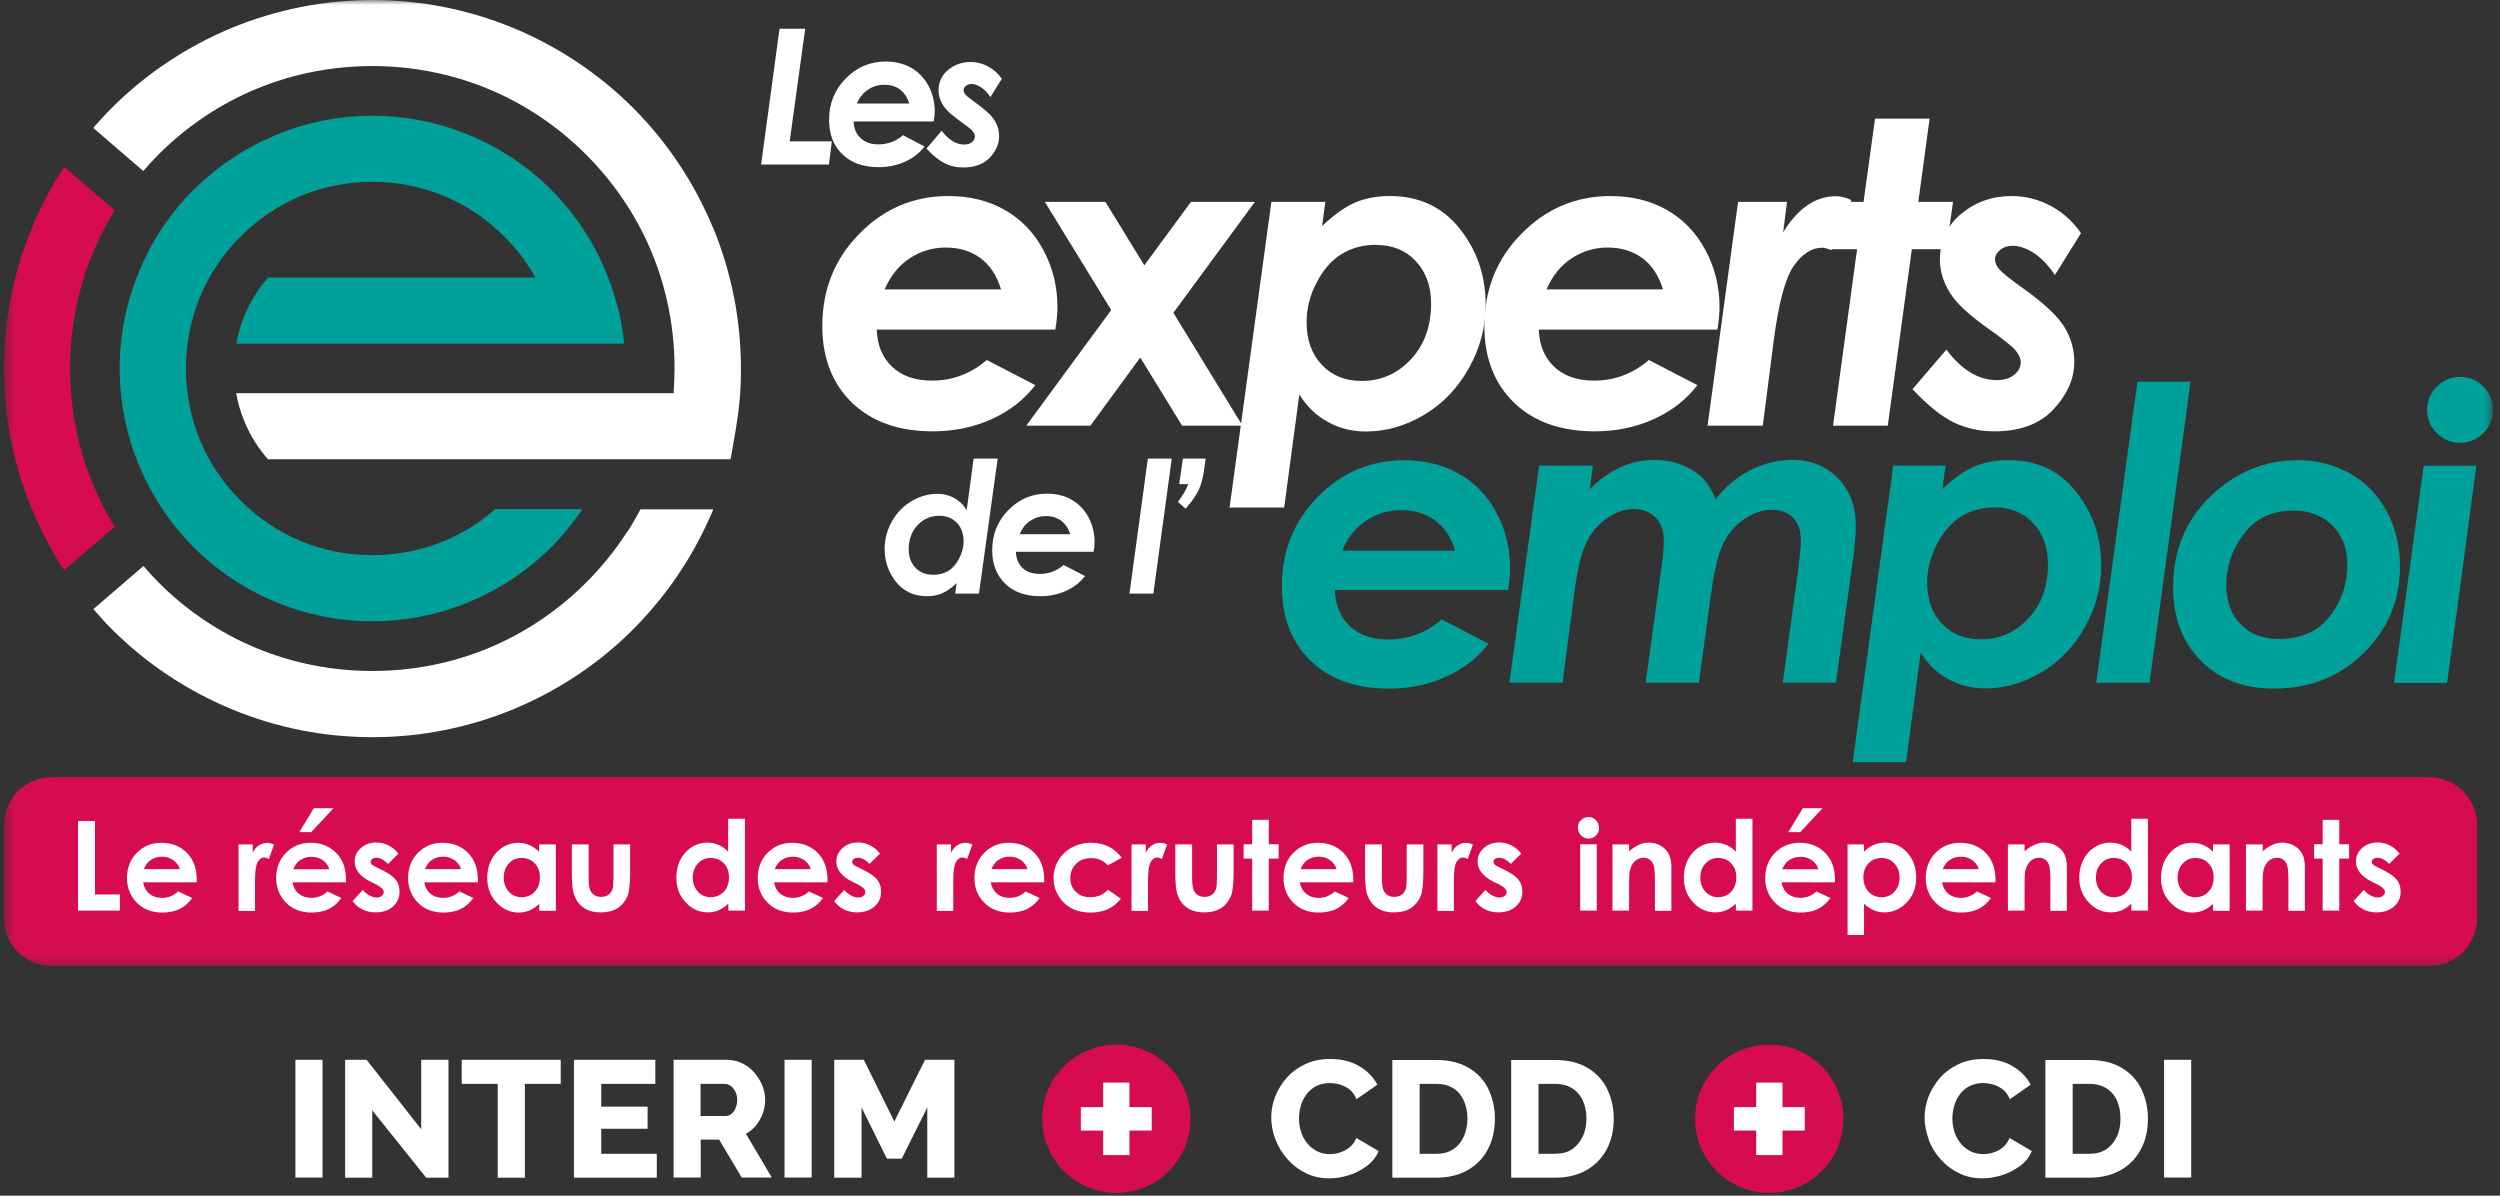 <?xml version="1.0" encoding="UTF-8"?>
<svg xmlns="http://www.w3.org/2000/svg" width="253" height="121" viewBox="0 0 253 121" fill="none">
  <rect x="0" y="0" width="253" height="121" fill="#333333" stroke="none"/>
  <g clip-path="url(#clip0_355_111)">
    <path d="M221.75 107.253H219.004V119.167H221.75V107.253Z" fill="white"></path>
    <path d="M214.216 115.031C213.971 115.57 213.611 115.995 213.154 116.306C212.68 116.616 212.124 116.763 211.454 116.763H209.754V109.687H211.454C212.108 109.687 212.68 109.834 213.154 110.128C213.628 110.423 213.987 110.831 214.232 111.37C214.477 111.893 214.592 112.514 214.592 113.201C214.592 113.887 214.477 114.475 214.232 115.031M216.716 110.21C216.259 109.311 215.605 108.592 214.722 108.069C213.84 107.546 212.745 107.269 211.438 107.269H206.993V119.182H211.438C212.631 119.182 213.677 118.937 214.559 118.447C215.442 117.956 216.144 117.254 216.634 116.355C217.125 115.456 217.37 114.41 217.37 113.201C217.37 112.106 217.141 111.109 216.7 110.21" fill="white"></path>
    <path d="M195.177 115.342C195.455 116.078 195.864 116.731 196.387 117.32C196.91 117.908 197.531 118.382 198.25 118.725C198.969 119.085 199.77 119.248 200.619 119.248C201.273 119.248 201.943 119.134 202.629 118.921C203.299 118.709 203.904 118.382 204.46 117.973C204.999 117.565 205.391 117.058 205.62 116.486L203.365 115.163C203.201 115.555 202.989 115.865 202.695 116.11C202.401 116.356 202.074 116.519 201.731 116.633C201.387 116.748 201.044 116.797 200.701 116.797C200.227 116.797 199.802 116.699 199.41 116.503C199.018 116.307 198.691 116.045 198.413 115.702C198.135 115.359 197.923 114.983 197.792 114.542C197.645 114.117 197.58 113.659 197.58 113.185C197.58 112.76 197.645 112.335 197.759 111.911C197.89 111.486 198.07 111.11 198.331 110.75C198.593 110.407 198.903 110.129 199.312 109.917C199.704 109.721 200.162 109.606 200.685 109.606C201.012 109.606 201.338 109.655 201.698 109.753C202.057 109.851 202.368 110.015 202.678 110.244C202.973 110.472 203.218 110.816 203.397 111.241L205.506 109.77C205.097 109.002 204.492 108.364 203.659 107.89C202.842 107.4 201.861 107.171 200.75 107.171C199.819 107.171 198.969 107.335 198.233 107.678C197.498 108.021 196.861 108.479 196.354 109.051C195.847 109.623 195.455 110.26 195.177 110.946C194.916 111.649 194.769 112.352 194.769 113.087C194.769 113.823 194.916 114.591 195.194 115.326L195.177 115.342Z" fill="white"></path>
    <path d="M160.157 115.031C159.912 115.57 159.552 115.995 159.094 116.306C158.621 116.616 158.065 116.763 157.395 116.763H155.695V109.687H157.395C158.049 109.687 158.621 109.834 159.094 110.128C159.568 110.423 159.928 110.831 160.173 111.37C160.418 111.893 160.549 112.514 160.549 113.201C160.549 113.887 160.418 114.475 160.173 115.031M162.657 110.21C162.199 109.311 161.546 108.592 160.663 108.069C159.781 107.546 158.686 107.269 157.379 107.269H152.933V119.182H157.379C158.571 119.182 159.617 118.937 160.5 118.447C161.382 117.956 162.085 117.254 162.575 116.355C163.066 115.456 163.311 114.41 163.311 113.201C163.311 112.106 163.082 111.109 162.641 110.21" fill="white"></path>
    <path d="M148.129 115.031C147.884 115.57 147.524 115.995 147.066 116.306C146.609 116.616 146.037 116.763 145.367 116.763H143.667V109.687H145.367C146.021 109.687 146.593 109.834 147.066 110.128C147.54 110.423 147.884 110.831 148.129 111.37C148.374 111.893 148.505 112.514 148.505 113.201C148.505 113.887 148.374 114.475 148.129 115.031ZM150.629 110.21C150.188 109.311 149.518 108.592 148.635 108.069C147.753 107.546 146.658 107.269 145.351 107.269H140.906V119.182H145.351C146.544 119.182 147.589 118.937 148.472 118.447C149.371 117.956 150.057 117.254 150.547 116.355C151.038 115.456 151.283 114.41 151.283 113.201C151.283 112.106 151.054 111.109 150.613 110.21" fill="white"></path>
    <path d="M129.09 115.342C129.368 116.078 129.777 116.731 130.299 117.32C130.822 117.908 131.443 118.382 132.162 118.725C132.882 119.085 133.682 119.248 134.532 119.248C135.202 119.248 135.856 119.134 136.542 118.921C137.212 118.709 137.817 118.382 138.356 117.973C138.895 117.565 139.288 117.058 139.516 116.486L137.261 115.163C137.098 115.555 136.885 115.865 136.575 116.11C136.281 116.356 135.954 116.519 135.611 116.633C135.267 116.748 134.924 116.797 134.581 116.797C134.107 116.797 133.682 116.699 133.29 116.503C132.898 116.307 132.571 116.045 132.293 115.702C132.015 115.359 131.803 114.983 131.672 114.542C131.525 114.117 131.46 113.659 131.46 113.185C131.46 112.76 131.525 112.335 131.64 111.911C131.754 111.486 131.95 111.11 132.211 110.75C132.473 110.407 132.783 110.129 133.192 109.917C133.584 109.721 134.042 109.606 134.565 109.606C134.892 109.606 135.218 109.655 135.578 109.753C135.937 109.851 136.264 110.015 136.558 110.244C136.853 110.472 137.098 110.816 137.278 111.241L139.386 109.77C138.977 109.002 138.372 108.364 137.539 107.89C136.722 107.4 135.741 107.171 134.63 107.171C133.699 107.171 132.849 107.335 132.113 107.678C131.378 108.021 130.741 108.479 130.234 109.051C129.727 109.623 129.335 110.26 129.057 110.946C128.796 111.649 128.649 112.352 128.649 113.087C128.649 113.823 128.796 114.591 129.074 115.326L129.09 115.342Z" fill="white"></path>
    <path d="M96.585 119.183V107.253H93.611L90.506 113.496L87.418 107.253H84.427V119.183H87.189V112.074L89.754 117.255H91.258L93.84 112.074V119.183H96.585Z" fill="white"></path>
    <path d="M82.139 107.253H79.394V119.167H82.139V107.253Z" fill="white"></path>
    <path d="M74.442 112.156C74.328 112.401 74.181 112.597 74.017 112.728C73.854 112.875 73.641 112.94 73.413 112.94H70.896V109.688H73.331C73.543 109.688 73.739 109.754 73.936 109.884C74.132 110.015 74.279 110.211 74.409 110.456C74.54 110.702 74.606 110.979 74.606 111.306C74.606 111.633 74.54 111.911 74.426 112.156M75.472 114.754C75.864 114.526 76.223 114.248 76.518 113.888C76.795 113.529 77.024 113.137 77.188 112.695C77.351 112.254 77.433 111.797 77.433 111.306C77.433 110.816 77.335 110.326 77.139 109.835C76.942 109.362 76.665 108.92 76.322 108.528C75.978 108.136 75.57 107.842 75.096 107.597C74.622 107.368 74.099 107.253 73.543 107.253H68.167V119.167H70.912V115.326H72.775L75.063 119.167H78.103L75.488 114.738L75.472 114.754Z" fill="white"></path>
    <path d="M60.846 116.764V114.231H65.536V111.993H60.846V109.688H66.32V107.253H58.084V119.183H66.467V116.764H60.846Z" fill="white"></path>
    <path d="M56.744 107.253H46.726V109.688H50.37V119.183H53.116V109.688H56.744V107.253Z" fill="white"></path>
    <path d="M43.131 119.183H45.386V107.253H42.624V114.281L37.1 107.253H34.927V119.183H37.672V112.368L43.131 119.183Z" fill="white"></path>
    <path d="M32.639 107.253H29.894V119.167H32.639V107.253Z" fill="white"></path>
    <path d="M112.977 120.72C117.111 120.72 120.478 117.37 120.478 113.219C120.478 109.068 117.128 105.718 112.977 105.718C108.826 105.718 105.476 109.068 105.476 113.219C105.476 117.37 108.826 120.72 112.977 120.72Z" fill="#D60B52"></path>
    <path d="M114.3 112.042V109.558H111.637V112.042H109.382V114.412H111.637V116.896H114.3V114.412H116.556V112.042H114.3Z" fill="white"></path>
    <path d="M179.048 120.72C183.182 120.72 186.549 117.37 186.549 113.219C186.549 109.068 183.199 105.718 179.048 105.718C174.897 105.718 171.547 109.068 171.547 113.219C171.547 117.37 174.897 120.72 179.048 120.72Z" fill="#D60B52"></path>
    <path d="M180.388 112.042V109.558H177.724V112.042H175.469V114.412H177.724V116.896H180.388V114.412H182.643V112.042H180.388Z" fill="white"></path>
    <mask id="mask0_355_111" style="mask-type:luminance" maskUnits="userSpaceOnUse" x="0" y="0" width="253" height="98">
      <path d="M252.293 0.001H0.396V97.759H252.293V0.001Z" fill="white"></path>
    </mask>
    <g mask="url(#mask0_355_111)">
      <path fill-rule="evenodd" clip-rule="evenodd" d="M63.493 53.783C62.3 55.646 60.895 57.378 59.326 58.947C56.482 61.79 53.116 64.062 49.406 65.598C45.697 67.134 41.709 67.902 37.689 67.902C33.669 67.902 29.681 67.134 25.972 65.598C22.262 64.062 18.879 61.79 16.052 58.947C15.513 58.408 15.006 57.852 14.516 57.28L9.45 61.643C10.054 62.346 10.675 63.032 11.329 63.686C14.794 67.151 18.928 69.896 23.455 71.775C27.982 73.655 32.803 74.603 37.705 74.603C42.608 74.603 47.429 73.638 51.956 71.775C56.482 69.896 60.617 67.151 64.081 63.686C65.977 61.774 67.677 59.666 69.131 57.394C70.324 55.531 71.337 53.57 72.187 51.544H64.817C64.408 52.312 63.983 53.064 63.509 53.799" fill="white"></path>
      <path fill-rule="evenodd" clip-rule="evenodd" d="M72.154 23.043C70.275 18.517 67.529 14.382 64.065 10.918C60.6 7.453 56.466 4.707 51.939 2.828C47.429 0.965 42.592 0.001 37.689 0.001C32.786 0.001 27.965 0.965 23.439 2.828C18.912 4.707 14.777 7.453 11.313 10.918C10.659 11.571 10.038 12.258 9.434 12.944L14.499 17.307C14.99 16.735 15.496 16.18 16.036 15.64C18.879 12.797 22.246 10.525 25.955 8.989C29.681 7.453 33.652 6.685 37.673 6.685C41.693 6.685 45.664 7.453 49.39 8.989C53.099 10.525 56.466 12.797 59.309 15.64C62.153 18.484 64.424 21.85 65.961 25.56C67.497 29.286 68.265 33.257 68.265 37.277C68.265 38.013 68.232 38.764 68.183 39.5V39.794H23.896C24.076 40.774 24.354 41.722 24.73 42.637C25.302 44.043 26.119 45.334 27.116 46.478H73.936L74.426 43.683C74.606 42.621 74.753 41.559 74.851 40.48C74.949 39.418 74.981 38.339 74.981 37.261C74.981 32.358 74.017 27.537 72.154 23.011" fill="white"></path>
      <path fill-rule="evenodd" clip-rule="evenodd" d="M27.132 28.093C26.135 29.236 25.318 30.527 24.746 31.933C24.37 32.848 24.092 33.812 23.912 34.776H63.166C63.052 33.633 62.872 32.489 62.594 31.377L62.365 30.56C61.777 28.436 60.927 26.377 59.816 24.465C58.705 22.553 57.348 20.771 55.779 19.202C53.393 16.833 50.566 14.937 47.461 13.662C44.356 12.371 41.055 11.718 37.689 11.718C34.322 11.718 31.021 12.371 27.916 13.662C24.811 14.954 21.984 16.833 19.598 19.202C17.212 21.572 15.333 24.416 14.058 27.52C12.767 30.625 12.113 33.927 12.113 37.293C12.113 40.66 12.767 43.961 14.058 47.066C15.349 50.171 17.229 53.014 19.598 55.384C21.984 57.753 24.811 59.649 27.916 60.924C31.021 62.215 34.322 62.868 37.689 62.868C41.055 62.868 44.356 62.215 47.461 60.924C50.566 59.633 53.393 57.753 55.779 55.384C56.466 54.697 57.119 53.946 57.724 53.178C58.149 52.638 58.557 52.083 58.933 51.527H50.109C48.572 52.883 46.824 53.978 44.928 54.763C42.624 55.711 40.173 56.184 37.689 56.184C35.205 56.184 32.753 55.711 30.449 54.763C28.161 53.815 26.086 52.41 24.337 50.645C22.589 48.896 21.167 46.821 20.235 44.533C19.288 42.228 18.814 39.777 18.814 37.293C18.814 34.809 19.288 32.358 20.235 30.054C21.183 27.766 22.589 25.69 24.337 23.942C26.086 22.193 28.161 20.788 30.449 19.823C32.737 18.876 35.205 18.402 37.689 18.402C40.173 18.402 42.624 18.876 44.928 19.823C47.216 20.771 49.292 22.177 51.04 23.942C52.135 25.037 53.116 26.279 53.916 27.619L54.194 28.093H27.115H27.132Z" fill="#00A19A"></path>
      <path fill-rule="evenodd" clip-rule="evenodd" d="M9.401 49.011C7.865 45.301 7.097 41.314 7.097 37.294C7.097 33.273 7.865 29.302 9.401 25.576C10.022 24.089 10.757 22.651 11.607 21.278L6.492 16.882C5.217 18.827 4.122 20.886 3.24 23.043C1.36 27.57 0.396 32.407 0.396 37.294C0.396 42.18 1.36 47.017 3.24 51.544C4.139 53.701 5.234 55.76 6.492 57.705L11.607 53.309C10.757 51.936 10.022 50.514 9.401 49.011Z" fill="#D60B52"></path>
      <path d="M99.887 36.443L104.773 38.976C103.678 40.414 102.223 41.558 100.41 42.391C98.596 43.225 96.585 43.65 94.379 43.65C90.931 43.65 88.202 42.669 86.208 40.741C84.215 38.796 83.218 36.214 83.218 32.995C83.218 29.318 84.46 26.196 86.96 23.663C89.444 21.114 92.451 19.839 95.981 19.839C98.105 19.839 100.001 20.297 101.652 21.228C103.302 22.16 104.626 23.516 105.574 25.281C106.538 27.062 107.012 28.991 107.012 31.066C107.012 31.72 106.946 32.488 106.799 33.354H88.725C88.774 34.923 89.297 36.181 90.277 37.113C91.258 38.044 92.598 38.518 94.33 38.518C96.406 38.518 98.252 37.816 99.87 36.426M101.308 29.285C100.883 27.896 100.197 26.85 99.233 26.131C98.252 25.412 97.092 25.052 95.719 25.052C94.347 25.052 93.137 25.428 92.026 26.164C90.931 26.899 90.098 27.945 89.526 29.285H101.308Z" fill="white"></path>
      <path d="M105.737 20.428H111.865L115.804 26.851L120.527 20.428H126.998L118.745 31.655L125.74 43.078H119.628L115.395 36.182L110.346 43.078H103.858L112.454 31.377L105.737 20.428Z" fill="white"></path>
      <path d="M129.972 51.363H124.432L128.665 20.428H134.123L133.796 22.879C134.989 21.735 136.117 20.934 137.147 20.493C138.192 20.052 139.353 19.839 140.644 19.839C143.634 19.839 145.988 20.951 147.736 23.157C149.485 25.363 150.351 27.929 150.351 30.838C150.351 33.076 149.795 35.201 148.668 37.227C147.54 39.254 146.037 40.839 144.141 41.967C142.245 43.094 140.284 43.666 138.225 43.666C136.836 43.666 135.561 43.356 134.385 42.702C133.208 42.065 132.244 41.133 131.492 39.924L129.956 51.38L129.972 51.363ZM139.287 24.775C137.947 24.775 136.787 25.085 135.774 25.706C134.761 26.327 133.911 27.291 133.241 28.599C132.554 29.906 132.228 31.246 132.228 32.602C132.228 34.384 132.734 35.822 133.764 36.917C134.793 38.012 136.133 38.551 137.817 38.551C139.761 38.551 141.428 37.816 142.785 36.361C144.141 34.907 144.827 33.027 144.827 30.723C144.827 28.942 144.304 27.52 143.275 26.425C142.245 25.33 140.922 24.791 139.287 24.791" fill="white"></path>
      <path d="M166.889 36.443L171.775 38.976C170.68 40.414 169.226 41.558 167.412 42.391C165.598 43.225 163.588 43.65 161.382 43.65C157.934 43.65 155.205 42.669 153.211 40.741C151.217 38.796 150.22 36.214 150.22 32.995C150.22 29.318 151.462 26.196 153.963 23.663C156.463 21.114 159.47 19.839 162.983 19.839C165.108 19.839 167.003 20.297 168.654 21.228C170.305 22.16 171.628 23.516 172.576 25.281C173.54 27.062 174.014 28.991 174.014 31.066C174.014 31.72 173.949 32.488 173.802 33.354H155.727C155.777 34.923 156.299 36.181 157.28 37.113C158.26 38.044 159.601 38.518 161.333 38.518C163.408 38.518 165.255 37.816 166.873 36.426M168.295 29.285C167.87 27.896 167.183 26.85 166.219 26.131C165.239 25.412 164.078 25.052 162.706 25.052C161.333 25.052 160.123 25.428 159.012 26.164C157.917 26.899 157.084 27.945 156.512 29.285H168.295Z" fill="white"></path>
      <path d="M175.894 20.429H180.845L180.453 23.518C181.94 21.083 183.721 19.857 185.797 19.857C186.303 19.857 186.81 19.988 187.366 20.25L185.339 25.299C184.914 25.152 184.604 25.07 184.408 25.07C183.329 25.07 182.349 25.708 181.499 26.95C180.649 28.208 179.979 30.741 179.489 34.565L178.394 43.08H172.805L175.894 20.429Z" fill="white"></path>
      <path d="M189.752 12.011H195.276L194.132 20.427H197.645L196.975 25.216H193.478L191.043 43.078H185.503L187.938 25.216H185.209L185.862 20.427H188.592L189.752 12.011Z" fill="white"></path>
      <path d="M210.604 23.582L207.957 27.831C207.27 26.817 206.551 26.066 205.8 25.592C205.048 25.118 204.345 24.873 203.691 24.873C203.185 24.873 202.76 25.003 202.417 25.298C202.074 25.575 201.894 25.886 201.894 26.229C201.894 26.572 202.025 26.899 202.302 27.226C202.564 27.553 203.365 28.206 204.705 29.154C206.829 30.674 208.235 31.982 208.905 33.076C209.575 34.171 209.918 35.348 209.918 36.623C209.918 38.306 209.231 39.891 207.842 41.395C206.453 42.898 204.46 43.65 201.828 43.65C200.309 43.65 198.936 43.339 197.694 42.735C196.452 42.13 195.063 41.002 193.543 39.385L196.975 35.381C198.527 37.44 200.227 38.469 202.074 38.469C202.809 38.469 203.397 38.289 203.839 37.93C204.28 37.571 204.492 37.162 204.492 36.672C204.492 36.279 204.329 35.887 203.986 35.479C203.659 35.07 202.744 34.335 201.256 33.289C199.541 32.063 198.348 31.017 197.694 30.151C196.779 28.925 196.321 27.634 196.321 26.278C196.321 24.382 197.04 22.83 198.478 21.637C199.916 20.444 201.616 19.839 203.577 19.839C204.95 19.839 206.257 20.166 207.499 20.82C208.741 21.474 209.754 22.389 210.588 23.582" fill="white"></path>
      <path d="M78.887 2.91H81.486L79.917 14.301H84.182L83.888 16.654H77.024L78.887 2.91Z" fill="white"></path>
      <path d="M91.373 13.679L93.563 14.823C93.072 15.477 92.419 15.983 91.602 16.359C90.784 16.735 89.886 16.915 88.905 16.915C87.353 16.915 86.127 16.474 85.245 15.607C84.346 14.741 83.904 13.581 83.904 12.127C83.904 10.476 84.46 9.087 85.588 7.943C86.699 6.799 88.055 6.227 89.641 6.227C90.588 6.227 91.438 6.439 92.19 6.848C92.942 7.273 93.513 7.878 93.955 8.662C94.38 9.463 94.592 10.329 94.592 11.26C94.592 11.555 94.559 11.898 94.494 12.29H86.388C86.405 12.993 86.65 13.565 87.091 13.973C87.532 14.398 88.137 14.611 88.905 14.611C89.837 14.611 90.67 14.3 91.389 13.679M92.01 10.476C91.83 9.855 91.504 9.381 91.079 9.054C90.637 8.727 90.114 8.58 89.493 8.58C88.872 8.58 88.333 8.744 87.843 9.071C87.353 9.397 86.977 9.871 86.715 10.476H92.01Z" fill="white"></path>
      <path d="M101.423 7.911L100.23 9.823C99.919 9.365 99.609 9.038 99.265 8.826C98.922 8.613 98.612 8.499 98.318 8.499C98.089 8.499 97.909 8.564 97.746 8.695C97.582 8.826 97.517 8.956 97.517 9.12C97.517 9.283 97.582 9.414 97.697 9.561C97.811 9.708 98.171 10.002 98.775 10.427C99.723 11.114 100.36 11.702 100.655 12.192C100.965 12.682 101.112 13.205 101.112 13.794C101.112 14.545 100.802 15.264 100.181 15.934C99.56 16.605 98.661 16.948 97.484 16.948C96.798 16.948 96.193 16.817 95.621 16.539C95.066 16.261 94.445 15.771 93.758 15.036L95.294 13.238C95.997 14.153 96.749 14.627 97.582 14.627C97.909 14.627 98.171 14.545 98.367 14.382C98.563 14.219 98.661 14.039 98.661 13.81C98.661 13.63 98.579 13.45 98.432 13.271C98.285 13.091 97.876 12.764 97.206 12.29C96.438 11.735 95.899 11.277 95.605 10.885C95.196 10.329 94.984 9.757 94.984 9.153C94.984 8.303 95.311 7.6 95.948 7.077C96.585 6.538 97.353 6.276 98.236 6.276C98.857 6.276 99.445 6.423 99.984 6.718C100.54 7.012 100.998 7.42 101.374 7.96" fill="white"></path>
      <path d="M98.547 46.413H100.965L99.07 60.075H96.667L96.814 59.012C96.291 59.503 95.801 59.846 95.344 60.042C94.886 60.238 94.379 60.336 93.808 60.336C92.5 60.336 91.471 59.862 90.686 58.898C89.918 57.934 89.526 56.822 89.526 55.548C89.526 54.567 89.771 53.652 90.261 52.77C90.752 51.887 91.422 51.201 92.255 50.711C93.088 50.22 93.955 49.975 94.87 49.975C95.474 49.975 96.046 50.106 96.553 50.4C97.076 50.678 97.501 51.086 97.828 51.626L98.53 46.429L98.547 46.413ZM94.396 58.179C94.984 58.179 95.507 58.048 95.948 57.787C96.39 57.525 96.766 57.1 97.06 56.528C97.354 55.956 97.517 55.384 97.517 54.796C97.517 54.012 97.288 53.391 96.847 52.917C96.39 52.443 95.801 52.198 95.049 52.198C94.183 52.198 93.464 52.508 92.86 53.145C92.255 53.783 91.961 54.6 91.961 55.597C91.961 56.365 92.19 56.986 92.647 57.46C93.105 57.934 93.693 58.163 94.412 58.163" fill="white"></path>
      <path d="M107.682 57.199L109.806 58.294C109.332 58.915 108.695 59.422 107.911 59.781C107.126 60.141 106.244 60.337 105.279 60.337C103.776 60.337 102.583 59.912 101.717 59.062C100.851 58.212 100.41 57.085 100.41 55.696C100.41 54.094 100.949 52.738 102.044 51.626C103.122 50.515 104.43 49.959 105.966 49.959C106.897 49.959 107.714 50.156 108.433 50.564C109.153 50.973 109.725 51.561 110.149 52.329C110.558 53.097 110.77 53.947 110.77 54.846C110.77 55.124 110.738 55.467 110.672 55.843H102.812C102.828 56.529 103.057 57.068 103.482 57.477C103.907 57.885 104.495 58.081 105.247 58.081C106.162 58.081 106.963 57.771 107.649 57.166M108.303 54.078C108.123 53.473 107.813 53.015 107.404 52.705C106.979 52.394 106.472 52.231 105.868 52.231C105.263 52.231 104.74 52.394 104.266 52.705C103.792 53.015 103.433 53.473 103.188 54.061H108.319L108.303 54.078Z" fill="white"></path>
      <path d="M116.163 46.413H118.582L116.719 60.075H114.3L116.163 46.413Z" fill="white"></path>
      <path d="M119.742 46.411H122.014L121.85 47.539C121.752 48.34 121.572 49.01 121.327 49.549C121.082 50.088 120.641 50.726 119.987 51.477L119.203 50.791C119.709 50.121 120.069 49.533 120.249 48.993H119.334L119.709 46.395L119.742 46.411Z" fill="white"></path>
      <path d="M145.889 62.673L150.629 65.141C149.566 66.546 148.161 67.641 146.396 68.458C144.631 69.275 142.686 69.684 140.545 69.684C137.195 69.684 134.548 68.736 132.62 66.857C130.691 64.977 129.727 62.461 129.727 59.339C129.727 55.777 130.936 52.754 133.355 50.286C135.774 47.818 138.683 46.576 142.114 46.576C144.173 46.576 146.004 47.034 147.622 47.933C149.239 48.831 150.498 50.139 151.429 51.871C152.361 53.587 152.818 55.466 152.818 57.493C152.818 58.13 152.753 58.865 152.622 59.715H135.087C135.136 61.235 135.643 62.461 136.591 63.359C137.539 64.258 138.846 64.716 140.513 64.716C142.539 64.716 144.321 64.046 145.889 62.689M147.262 55.728C146.854 54.388 146.183 53.358 145.236 52.672C144.288 51.985 143.16 51.626 141.82 51.626C140.48 51.626 139.303 51.985 138.241 52.704C137.179 53.423 136.362 54.42 135.823 55.728H147.262Z" fill="#00A19A"></path>
      <path d="M155.809 47.116H161.202L160.875 49.518C162.82 47.541 165.01 46.544 167.428 46.544C168.409 46.544 169.324 46.707 170.19 47.051C171.04 47.394 171.743 47.819 172.266 48.342C172.789 48.864 173.246 49.6 173.622 50.531C174.635 49.224 175.812 48.243 177.168 47.557C178.525 46.887 179.946 46.544 181.417 46.544C183.264 46.544 184.784 47.165 185.993 48.391C187.202 49.633 187.807 51.234 187.807 53.195C187.807 53.931 187.742 54.862 187.611 55.973L185.797 69.08H180.42L181.957 57.787C182.153 56.267 182.251 55.254 182.251 54.764C182.251 53.734 181.989 52.934 181.466 52.394C180.943 51.855 180.208 51.594 179.26 51.594C178.312 51.594 177.413 51.92 176.466 52.574C175.518 53.228 174.815 54.094 174.308 55.189C173.818 56.267 173.393 58.13 173.066 60.778L171.923 69.096H166.546L168.18 57.134C168.311 56.169 168.376 55.336 168.376 54.633C168.376 53.669 168.098 52.917 167.543 52.362C166.987 51.806 166.252 51.512 165.353 51.512C164.454 51.512 163.604 51.806 162.689 52.411C161.774 53.015 161.071 53.833 160.565 54.862C160.058 55.892 159.666 57.477 159.372 59.601L158.13 69.08H152.753L155.76 47.1L155.809 47.116Z" fill="#00A19A"></path>
      <path d="M192.873 77.136H187.496L191.598 47.115H196.893L196.566 49.501C197.727 48.39 198.805 47.622 199.818 47.197C200.832 46.772 201.959 46.56 203.218 46.56C206.11 46.56 208.414 47.622 210.098 49.763C211.797 51.903 212.647 54.387 212.647 57.215C212.647 59.388 212.108 61.447 211.013 63.425C209.918 65.386 208.463 66.922 206.633 68.017C204.803 69.112 202.891 69.667 200.897 69.667C199.557 69.667 198.315 69.357 197.171 68.736C196.027 68.115 195.096 67.216 194.376 66.039L192.889 77.136H192.873ZM201.91 51.348C200.619 51.348 199.475 51.642 198.495 52.247C197.514 52.851 196.697 53.783 196.027 55.041C195.373 56.316 195.03 57.607 195.03 58.931C195.03 60.663 195.52 62.052 196.517 63.114C197.514 64.176 198.822 64.699 200.456 64.699C202.351 64.699 203.953 63.996 205.277 62.575C206.6 61.169 207.254 59.339 207.254 57.1C207.254 55.384 206.747 53.979 205.751 52.933C204.754 51.871 203.463 51.348 201.894 51.348" fill="#00A19A"></path>
      <path d="M216.308 38.633H221.684L217.533 69.095H212.14L216.308 38.633Z" fill="#00A19A"></path>
      <path d="M232.486 46.56C234.447 46.56 236.212 47.017 237.814 47.916C239.415 48.815 240.657 50.09 241.54 51.756C242.422 53.407 242.88 55.27 242.88 57.329C242.88 60.745 241.654 63.67 239.219 66.072C236.784 68.474 233.761 69.684 230.166 69.684C227.044 69.684 224.544 68.736 222.697 66.84C220.834 64.944 219.919 62.477 219.919 59.421C219.919 55.727 221.177 52.672 223.694 50.236C226.211 47.802 229.152 46.576 232.503 46.576M232.127 51.675C229.92 51.675 228.237 52.459 227.061 54.044C225.884 55.629 225.296 57.345 225.296 59.192C225.296 60.843 225.77 62.166 226.734 63.163C227.698 64.16 228.973 64.667 230.574 64.667C232.846 64.667 234.578 63.898 235.771 62.379C236.964 60.859 237.552 59.11 237.552 57.133C237.552 55.515 237.046 54.208 236.049 53.194C235.036 52.181 233.728 51.675 232.143 51.675" fill="#00A19A"></path>
      <path d="M245.266 47.131H250.61L247.652 69.111H242.275L245.282 47.131H245.266ZM248.959 38.143C249.874 38.143 250.659 38.469 251.312 39.123C251.966 39.777 252.293 40.561 252.293 41.476C252.293 42.392 251.966 43.176 251.312 43.83C250.659 44.483 249.874 44.81 248.959 44.81C248.044 44.81 247.26 44.483 246.606 43.83C245.952 43.176 245.625 42.392 245.625 41.476C245.625 40.561 245.952 39.777 246.606 39.123C247.26 38.469 248.044 38.143 248.959 38.143Z" fill="#00A19A"></path>
      <path fill-rule="evenodd" clip-rule="evenodd" d="M245.838 97.759H5.25C2.57 97.759 0.396 95.602 0.396 92.921V83.492C0.396 80.812 2.57 78.655 5.234 78.655H245.838C248.518 78.655 250.675 80.828 250.675 83.492V92.921C250.675 95.602 248.501 97.759 245.838 97.759Z" fill="#D60B52"></path>
      <path d="M7.897 83.084H9.613V90.519H12.13V92.153H7.897V83.084Z" fill="white"></path>
      <path d="M19.892 89.295H14.483C14.565 89.769 14.761 90.145 15.104 90.439C15.447 90.717 15.872 90.864 16.412 90.864C17.033 90.864 17.588 90.635 18.029 90.21L19.451 90.88C19.092 91.387 18.667 91.746 18.177 91.991C17.686 92.236 17.098 92.351 16.412 92.351C15.366 92.351 14.499 92.024 13.846 91.354C13.192 90.684 12.849 89.85 12.849 88.854C12.849 87.857 13.176 86.974 13.846 86.304C14.516 85.634 15.333 85.291 16.33 85.291C17.392 85.291 18.242 85.634 18.912 86.304C19.566 86.974 19.909 87.873 19.909 88.984V89.311L19.892 89.295ZM18.209 87.971C18.095 87.595 17.882 87.301 17.555 87.056C17.229 86.827 16.853 86.696 16.412 86.696C15.938 86.696 15.529 86.827 15.17 87.089C14.941 87.252 14.745 87.546 14.549 87.955H18.209V87.971Z" fill="white"></path>
      <path d="M24.141 85.454H25.579V86.304C25.727 85.977 25.939 85.716 26.201 85.552C26.462 85.389 26.74 85.291 27.05 85.291C27.263 85.291 27.491 85.356 27.737 85.471L27.214 86.925C27.018 86.827 26.854 86.778 26.723 86.778C26.462 86.778 26.25 86.942 26.07 87.252C25.89 87.579 25.808 88.2 25.808 89.148V89.475V92.187H24.141V85.471V85.454Z" fill="white"></path>
      <path d="M35.009 89.293H29.6C29.681 89.767 29.877 90.143 30.221 90.437C30.564 90.715 30.989 90.862 31.512 90.862C32.149 90.862 32.688 90.65 33.13 90.209L34.551 90.879C34.192 91.385 33.767 91.745 33.277 91.99C32.786 92.235 32.198 92.349 31.512 92.349C30.466 92.349 29.6 92.023 28.946 91.353C28.292 90.683 27.949 89.849 27.949 88.852C27.949 87.855 28.276 86.973 28.946 86.303C29.6 85.633 30.433 85.29 31.43 85.29C32.492 85.29 33.342 85.633 34.012 86.303C34.682 86.973 35.009 87.872 35.009 88.983V89.31V89.293ZM33.326 87.97C33.211 87.594 32.999 87.283 32.672 87.055C32.345 86.826 31.969 86.711 31.528 86.711C31.054 86.711 30.645 86.842 30.286 87.104C30.057 87.267 29.861 87.561 29.665 87.97H33.326ZM31.757 81.793H33.751L31.495 84.211H30.286L31.757 81.793Z" fill="white"></path>
      <path d="M40.32 86.384L39.274 87.43C38.849 87.005 38.457 86.809 38.114 86.809C37.918 86.809 37.771 86.842 37.673 86.924C37.558 87.005 37.509 87.103 37.509 87.218C37.509 87.316 37.542 87.398 37.607 87.463C37.673 87.545 37.836 87.643 38.114 87.773L38.735 88.084C39.389 88.411 39.83 88.738 40.075 89.064C40.32 89.391 40.434 89.784 40.434 90.241C40.434 90.829 40.222 91.336 39.781 91.728C39.34 92.121 38.751 92.333 38.016 92.333C37.035 92.333 36.251 91.957 35.679 91.189L36.709 90.061C36.905 90.29 37.133 90.486 37.395 90.617C37.656 90.764 37.901 90.829 38.097 90.829C38.326 90.829 38.506 90.781 38.637 90.666C38.768 90.552 38.833 90.437 38.833 90.29C38.833 90.029 38.588 89.784 38.097 89.522L37.526 89.244C36.447 88.705 35.891 88.019 35.891 87.185C35.891 86.662 36.087 86.205 36.512 85.829C36.921 85.453 37.444 85.257 38.081 85.257C38.522 85.257 38.931 85.355 39.307 85.551C39.699 85.747 40.026 86.009 40.287 86.368" fill="white"></path>
      <path d="M48.344 89.295H42.935C43.016 89.769 43.212 90.145 43.556 90.439C43.899 90.717 44.324 90.864 44.863 90.864C45.484 90.864 46.04 90.635 46.481 90.21L47.903 90.88C47.543 91.387 47.118 91.746 46.628 91.991C46.138 92.236 45.549 92.351 44.863 92.351C43.817 92.351 42.951 92.024 42.297 91.354C41.644 90.684 41.3 89.85 41.3 88.854C41.3 87.857 41.627 86.974 42.297 86.304C42.967 85.634 43.784 85.291 44.781 85.291C45.843 85.291 46.693 85.634 47.363 86.304C48.017 86.974 48.36 87.873 48.36 88.984V89.311L48.344 89.295ZM46.661 87.971C46.546 87.595 46.334 87.301 46.007 87.056C45.68 86.827 45.304 86.696 44.863 86.696C44.389 86.696 43.98 86.827 43.621 87.089C43.392 87.252 43.196 87.546 43 87.955H46.661V87.971Z" fill="white"></path>
      <path d="M54.57 85.454H56.253V92.171H54.57V91.468C54.243 91.779 53.916 92.008 53.59 92.138C53.263 92.269 52.903 92.351 52.511 92.351C51.645 92.351 50.893 92.024 50.256 91.338C49.618 90.668 49.308 89.834 49.308 88.837C49.308 87.84 49.618 86.958 50.223 86.288C50.844 85.634 51.58 85.291 52.446 85.291C52.854 85.291 53.23 85.373 53.573 85.52C53.933 85.667 54.26 85.896 54.554 86.206V85.471L54.57 85.454ZM52.789 86.827C52.266 86.827 51.841 87.007 51.498 87.383C51.155 87.759 50.975 88.216 50.975 88.805C50.975 89.393 51.155 89.867 51.498 90.243C51.841 90.618 52.282 90.798 52.789 90.798C53.295 90.798 53.753 90.618 54.113 90.243C54.456 89.883 54.636 89.393 54.636 88.788C54.636 88.184 54.456 87.726 54.113 87.367C53.769 87.007 53.328 86.827 52.789 86.827Z" fill="white"></path>
      <path d="M57.871 85.454H59.571V88.689C59.571 89.31 59.62 89.752 59.702 89.997C59.783 90.242 59.93 90.438 60.126 90.569C60.322 90.699 60.551 90.765 60.829 90.765C61.107 90.765 61.352 90.699 61.548 90.569C61.744 90.438 61.891 90.242 61.989 89.98C62.055 89.784 62.087 89.376 62.087 88.738V85.454H63.771V88.297C63.771 89.474 63.673 90.275 63.493 90.699C63.264 91.222 62.937 91.631 62.496 91.909C62.055 92.186 61.499 92.334 60.813 92.334C60.077 92.334 59.473 92.17 59.032 91.843C58.574 91.516 58.263 91.059 58.067 90.471C57.937 90.062 57.871 89.327 57.871 88.248V85.454Z" fill="white"></path>
      <path d="M73.707 82.855H75.39V92.154H73.707V91.451C73.38 91.761 73.053 91.99 72.726 92.121C72.399 92.252 72.04 92.333 71.647 92.333C70.781 92.333 70.03 92.007 69.392 91.32C68.755 90.65 68.445 89.817 68.445 88.82C68.445 87.823 68.755 86.941 69.36 86.27C69.964 85.617 70.716 85.274 71.582 85.274C71.991 85.274 72.367 85.355 72.71 85.502C73.069 85.65 73.396 85.878 73.69 86.189V82.855H73.707ZM71.925 86.826C71.402 86.826 70.978 87.006 70.634 87.382C70.291 87.758 70.111 88.215 70.111 88.803C70.111 89.392 70.291 89.866 70.634 90.242C70.978 90.618 71.419 90.797 71.925 90.797C72.432 90.797 72.889 90.618 73.249 90.242C73.592 89.882 73.772 89.392 73.772 88.787C73.772 88.183 73.592 87.725 73.249 87.365C72.906 87.006 72.465 86.826 71.925 86.826Z" fill="white"></path>
      <path d="M83.741 89.295H78.332C78.413 89.769 78.626 90.145 78.953 90.439C79.296 90.717 79.721 90.864 80.244 90.864C80.881 90.864 81.42 90.635 81.861 90.21L83.283 90.88C82.924 91.387 82.499 91.746 82.008 91.991C81.518 92.236 80.93 92.351 80.244 92.351C79.198 92.351 78.332 92.024 77.678 91.354C77.008 90.684 76.681 89.85 76.681 88.854C76.681 87.857 77.008 86.974 77.678 86.304C78.348 85.634 79.165 85.291 80.162 85.291C81.224 85.291 82.074 85.634 82.744 86.304C83.398 86.974 83.741 87.873 83.741 88.984V89.311V89.295ZM82.058 87.971C81.943 87.595 81.731 87.301 81.404 87.056C81.077 86.827 80.701 86.696 80.26 86.696C79.786 86.696 79.377 86.827 79.018 87.089C78.789 87.252 78.593 87.546 78.397 87.955H82.058V87.971Z" fill="white"></path>
      <path d="M89.052 86.384L88.006 87.43C87.581 87.005 87.205 86.809 86.846 86.809C86.65 86.809 86.502 86.842 86.404 86.924C86.29 87.005 86.241 87.103 86.241 87.218C86.241 87.316 86.274 87.398 86.339 87.463C86.404 87.545 86.568 87.643 86.846 87.773L87.467 88.084C88.12 88.411 88.561 88.738 88.807 89.064C89.052 89.391 89.166 89.784 89.166 90.241C89.166 90.829 88.954 91.336 88.513 91.728C88.071 92.121 87.483 92.333 86.748 92.333C85.767 92.333 84.983 91.957 84.411 91.189L85.44 90.061C85.636 90.29 85.865 90.486 86.126 90.617C86.388 90.764 86.633 90.829 86.829 90.829C87.058 90.829 87.238 90.781 87.368 90.666C87.499 90.552 87.581 90.437 87.581 90.29C87.581 90.029 87.336 89.784 86.846 89.522L86.274 89.244C85.195 88.705 84.639 88.019 84.639 87.185C84.639 86.662 84.835 86.205 85.26 85.829C85.669 85.453 86.192 85.257 86.829 85.257C87.27 85.257 87.679 85.355 88.055 85.551C88.447 85.747 88.758 86.009 89.035 86.368" fill="white"></path>
      <path d="M94.804 85.454H96.242V86.304C96.406 85.977 96.602 85.716 96.863 85.552C97.125 85.373 97.403 85.291 97.713 85.291C97.926 85.291 98.154 85.356 98.4 85.471L97.877 86.925C97.68 86.827 97.517 86.778 97.386 86.778C97.125 86.778 96.912 86.942 96.733 87.252C96.553 87.579 96.471 88.2 96.471 89.148V89.475V92.187H94.804V85.471V85.454Z" fill="white"></path>
      <path d="M105.672 89.295H100.263C100.345 89.769 100.557 90.145 100.884 90.439C101.227 90.717 101.652 90.864 102.175 90.864C102.812 90.864 103.351 90.635 103.793 90.21L105.214 90.88C104.855 91.387 104.43 91.746 103.94 91.991C103.45 92.236 102.861 92.351 102.175 92.351C101.129 92.351 100.263 92.024 99.609 91.354C98.939 90.684 98.612 89.85 98.612 88.854C98.612 87.857 98.939 86.974 99.609 86.304C100.279 85.634 101.096 85.291 102.093 85.291C103.155 85.291 104.005 85.634 104.675 86.304C105.329 86.974 105.672 87.873 105.672 88.984V89.311V89.295ZM103.989 87.971C103.874 87.595 103.662 87.301 103.335 87.056C103.008 86.827 102.632 86.696 102.191 86.696C101.717 86.696 101.309 86.827 100.949 87.089C100.72 87.252 100.524 87.546 100.328 87.955H103.989V87.971Z" fill="white"></path>
      <path d="M113.516 86.811L112.111 87.579C111.849 87.301 111.588 87.105 111.326 87.007C111.065 86.892 110.771 86.844 110.427 86.844C109.79 86.844 109.283 87.023 108.908 87.415C108.515 87.791 108.319 88.265 108.319 88.854C108.319 89.442 108.499 89.883 108.875 90.259C109.251 90.618 109.741 90.798 110.346 90.798C111.097 90.798 111.686 90.537 112.111 90.03L113.434 90.945C112.715 91.877 111.702 92.351 110.395 92.351C109.218 92.351 108.287 92.008 107.616 91.305C106.946 90.602 106.62 89.785 106.62 88.854C106.62 88.2 106.783 87.612 107.11 87.056C107.437 86.517 107.894 86.075 108.466 85.765C109.055 85.454 109.692 85.291 110.411 85.291C111.081 85.291 111.669 85.422 112.209 85.683C112.732 85.945 113.173 86.321 113.516 86.811Z" fill="white"></path>
      <path d="M114.513 85.454H115.951V86.304C116.115 85.977 116.311 85.716 116.572 85.552C116.834 85.373 117.111 85.291 117.422 85.291C117.634 85.291 117.863 85.356 118.108 85.471L117.585 86.925C117.389 86.827 117.226 86.778 117.095 86.778C116.834 86.778 116.621 86.942 116.441 87.252C116.262 87.579 116.18 88.2 116.18 89.148V89.475V92.187H114.513V85.471V85.454Z" fill="white"></path>
      <path d="M118.942 85.454H120.641V88.689C120.641 89.31 120.69 89.752 120.772 89.997C120.854 90.242 121.001 90.438 121.197 90.569C121.393 90.699 121.622 90.765 121.9 90.765C122.177 90.765 122.422 90.699 122.619 90.569C122.815 90.438 122.962 90.242 123.06 89.98C123.125 89.784 123.158 89.376 123.158 88.738V85.454H124.841V88.297C124.841 89.474 124.743 90.275 124.563 90.699C124.334 91.222 124.008 91.631 123.566 91.909C123.125 92.186 122.57 92.334 121.883 92.334C121.148 92.334 120.543 92.17 120.102 91.843C119.644 91.516 119.334 91.059 119.138 90.471C119.007 90.062 118.942 89.327 118.942 88.248V85.454Z" fill="white"></path>
      <path d="M126.72 82.969H128.404V85.436H129.4V86.891H128.404V92.153H126.72V86.891H125.854V85.436H126.72V82.969Z" fill="white"></path>
      <path d="M136.95 89.295H131.541C131.623 89.769 131.835 90.145 132.162 90.439C132.505 90.717 132.93 90.864 133.453 90.864C134.091 90.864 134.63 90.635 135.071 90.21L136.493 90.88C136.133 91.387 135.708 91.746 135.218 91.991C134.728 92.236 134.14 92.351 133.453 92.351C132.407 92.351 131.541 92.024 130.887 91.354C130.217 90.684 129.891 89.85 129.891 88.854C129.891 87.857 130.217 86.974 130.887 86.304C131.557 85.634 132.375 85.291 133.371 85.291C134.434 85.291 135.283 85.634 135.953 86.304C136.607 86.974 136.95 87.873 136.95 88.984V89.311V89.295ZM135.267 87.971C135.153 87.595 134.94 87.301 134.613 87.056C134.287 86.827 133.911 86.696 133.47 86.696C132.996 86.696 132.587 86.827 132.228 87.089C131.999 87.252 131.803 87.546 131.607 87.955H135.267V87.971Z" fill="white"></path>
      <path d="M138.144 85.454H139.843V88.689C139.843 89.31 139.892 89.752 139.974 89.997C140.056 90.242 140.203 90.438 140.399 90.569C140.595 90.699 140.824 90.765 141.102 90.765C141.379 90.765 141.625 90.699 141.821 90.569C142.017 90.438 142.164 90.242 142.262 89.98C142.327 89.784 142.36 89.376 142.36 88.738V85.454H144.043V88.297C144.043 89.474 143.945 90.275 143.765 90.699C143.537 91.222 143.21 91.631 142.768 91.909C142.327 92.186 141.772 92.334 141.085 92.334C140.35 92.334 139.745 92.17 139.304 91.843C138.846 91.516 138.536 91.059 138.34 90.471C138.209 90.062 138.144 89.327 138.144 88.248V85.454Z" fill="white"></path>
      <path d="M145.465 85.454H146.903V86.304C147.066 85.977 147.262 85.716 147.524 85.552C147.785 85.373 148.063 85.291 148.374 85.291C148.586 85.291 148.815 85.356 149.06 85.471L148.537 86.925C148.341 86.827 148.178 86.778 148.047 86.778C147.785 86.778 147.573 86.942 147.393 87.252C147.213 87.579 147.132 88.2 147.132 89.148V89.475V92.187H145.465V85.471V85.454Z" fill="white"></path>
      <path d="M153.946 86.384L152.901 87.43C152.476 87.005 152.1 86.809 151.74 86.809C151.544 86.809 151.397 86.842 151.299 86.924C151.185 87.005 151.136 87.103 151.136 87.218C151.136 87.316 151.168 87.398 151.234 87.463C151.299 87.545 151.462 87.643 151.74 87.773L152.361 88.084C153.015 88.411 153.456 88.738 153.701 89.064C153.946 89.391 154.061 89.784 154.061 90.241C154.061 90.829 153.848 91.336 153.407 91.728C152.966 92.121 152.378 92.333 151.642 92.333C150.662 92.333 149.877 91.957 149.305 91.189L150.335 90.061C150.531 90.29 150.76 90.486 151.021 90.617C151.283 90.764 151.528 90.829 151.724 90.829C151.953 90.829 152.132 90.781 152.263 90.666C152.394 90.552 152.476 90.437 152.476 90.29C152.476 90.029 152.23 89.784 151.74 89.522L151.168 89.244C150.09 88.705 149.534 88.019 149.534 87.185C149.534 86.662 149.73 86.205 150.155 85.829C150.564 85.453 151.087 85.257 151.724 85.257C152.165 85.257 152.574 85.355 152.95 85.551C153.342 85.747 153.652 86.009 153.93 86.368" fill="white"></path>
      <path d="M160.761 82.675C161.055 82.675 161.316 82.79 161.513 83.002C161.725 83.215 161.823 83.476 161.823 83.787C161.823 84.097 161.725 84.342 161.513 84.555C161.3 84.767 161.055 84.865 160.761 84.865C160.467 84.865 160.205 84.751 159.993 84.538C159.78 84.326 159.682 84.064 159.682 83.754C159.682 83.443 159.78 83.198 159.993 83.002C160.205 82.79 160.45 82.692 160.744 82.692M159.911 85.437H161.594V92.154H159.911V85.437Z" fill="white"></path>
      <path d="M163.18 85.453H164.863V86.14C165.255 85.813 165.598 85.6 165.909 85.469C166.219 85.339 166.53 85.273 166.857 85.273C167.527 85.273 168.082 85.502 168.556 85.976C168.948 86.368 169.144 86.957 169.144 87.725V92.17H167.478V89.228C167.478 88.427 167.445 87.888 167.363 87.627C167.298 87.365 167.167 87.169 166.987 87.022C166.808 86.875 166.595 86.81 166.334 86.81C165.99 86.81 165.696 86.924 165.451 87.153C165.206 87.382 165.043 87.692 164.945 88.101C164.896 88.313 164.863 88.771 164.863 89.457V92.153H163.18V85.437V85.453Z" fill="white"></path>
      <path d="M175.665 82.855H177.348V92.154H175.665V91.451C175.338 91.761 175.011 91.99 174.684 92.121C174.358 92.252 173.998 92.333 173.606 92.333C172.74 92.333 171.988 92.007 171.351 91.32C170.713 90.65 170.403 89.817 170.403 88.82C170.403 87.823 170.713 86.941 171.318 86.27C171.923 85.617 172.674 85.274 173.557 85.274C173.965 85.274 174.341 85.355 174.684 85.502C175.044 85.65 175.371 85.878 175.665 86.189V82.855ZM173.884 86.826C173.361 86.826 172.936 87.006 172.593 87.382C172.249 87.758 172.07 88.215 172.07 88.803C172.07 89.392 172.249 89.866 172.593 90.242C172.936 90.618 173.377 90.797 173.884 90.797C174.39 90.797 174.848 90.618 175.191 90.242C175.534 89.882 175.714 89.392 175.714 88.787C175.714 88.183 175.534 87.725 175.191 87.365C174.848 87.006 174.407 86.826 173.867 86.826" fill="white"></path>
      <path d="M185.699 89.293H180.29C180.372 89.767 180.568 90.143 180.911 90.437C181.254 90.715 181.679 90.862 182.202 90.862C182.823 90.862 183.362 90.65 183.82 90.209L185.241 90.879C184.882 91.385 184.457 91.745 183.967 91.99C183.477 92.235 182.888 92.349 182.202 92.349C181.156 92.349 180.29 92.023 179.636 91.353C178.966 90.683 178.639 89.849 178.639 88.852C178.639 87.855 178.966 86.973 179.636 86.303C180.29 85.633 181.123 85.29 182.12 85.29C183.182 85.29 184.032 85.633 184.702 86.303C185.356 86.973 185.699 87.872 185.699 88.983V89.31V89.293ZM184.016 87.97C183.901 87.594 183.689 87.283 183.362 87.055C183.035 86.826 182.659 86.711 182.218 86.711C181.744 86.711 181.336 86.842 180.976 87.104C180.747 87.267 180.551 87.561 180.355 87.97H184.016ZM182.447 81.793H184.441L182.186 84.211H180.976L182.447 81.793Z" fill="white"></path>
      <path d="M188.64 85.453V86.189C188.951 85.878 189.278 85.649 189.621 85.502C189.98 85.355 190.356 85.273 190.765 85.273C191.647 85.273 192.383 85.6 193.004 86.27C193.608 86.94 193.919 87.79 193.919 88.82C193.919 89.849 193.608 90.65 192.971 91.32C192.333 91.99 191.582 92.333 190.716 92.333C190.323 92.333 189.964 92.268 189.637 92.121C189.31 91.974 188.967 91.761 188.64 91.451V94.621H186.973V85.453H188.64ZM190.421 86.826C189.882 86.826 189.457 87.006 189.098 87.365C188.755 87.725 188.575 88.199 188.575 88.787C188.575 89.375 188.755 89.866 189.098 90.241C189.441 90.617 189.882 90.797 190.421 90.797C190.961 90.797 191.369 90.617 191.712 90.241C192.072 89.866 192.235 89.392 192.235 88.803C192.235 88.215 192.056 87.757 191.712 87.382C191.369 87.006 190.928 86.826 190.405 86.826" fill="white"></path>
      <path d="M201.943 89.295H196.534C196.615 89.769 196.828 90.145 197.155 90.439C197.498 90.717 197.923 90.864 198.446 90.864C199.067 90.864 199.622 90.635 200.064 90.21L201.485 90.88C201.126 91.387 200.701 91.746 200.211 91.991C199.72 92.236 199.132 92.351 198.446 92.351C197.4 92.351 196.534 92.024 195.88 91.354C195.21 90.684 194.883 89.85 194.883 88.854C194.883 87.857 195.21 86.974 195.88 86.304C196.534 85.634 197.367 85.291 198.364 85.291C199.426 85.291 200.276 85.634 200.946 86.304C201.6 86.974 201.943 87.873 201.943 88.984V89.311V89.295ZM200.26 87.971C200.145 87.595 199.933 87.301 199.606 87.056C199.279 86.827 198.903 86.696 198.462 86.696C197.988 86.696 197.58 86.827 197.22 87.089C196.991 87.252 196.795 87.546 196.599 87.955H200.26V87.971Z" fill="white"></path>
      <path d="M203.201 85.453H204.885V86.14C205.277 85.813 205.62 85.6 205.931 85.469C206.241 85.339 206.552 85.273 206.878 85.273C207.548 85.273 208.104 85.502 208.578 85.976C208.97 86.368 209.166 86.957 209.166 87.725V92.17H207.499V89.228C207.499 88.427 207.467 87.888 207.385 87.627C207.32 87.365 207.189 87.169 207.009 87.022C206.829 86.875 206.617 86.81 206.355 86.81C206.012 86.81 205.718 86.924 205.473 87.153C205.228 87.382 205.064 87.692 204.966 88.101C204.917 88.313 204.885 88.771 204.885 89.457V92.153H203.201V85.437V85.453Z" fill="white"></path>
      <path d="M215.686 82.855H217.37V92.154H215.686V91.451C215.36 91.761 215.033 91.99 214.706 92.121C214.379 92.252 214.02 92.333 213.627 92.333C212.761 92.333 212.009 92.007 211.372 91.32C210.735 90.65 210.424 89.817 210.424 88.82C210.424 87.823 210.735 86.941 211.339 86.27C211.944 85.617 212.696 85.274 213.578 85.274C213.987 85.274 214.363 85.355 214.706 85.502C215.065 85.65 215.392 85.878 215.686 86.189V82.855ZM213.922 86.826C213.399 86.826 212.974 87.006 212.63 87.382C212.287 87.758 212.108 88.215 212.108 88.803C212.108 89.392 212.287 89.866 212.63 90.242C212.974 90.618 213.415 90.797 213.922 90.797C214.428 90.797 214.886 90.618 215.229 90.242C215.572 89.882 215.752 89.392 215.752 88.787C215.752 88.183 215.572 87.725 215.229 87.365C214.886 87.006 214.444 86.826 213.905 86.826" fill="white"></path>
      <path d="M223.956 85.454H225.639V92.171H223.956V91.468C223.629 91.779 223.302 92.008 222.975 92.138C222.648 92.269 222.289 92.351 221.897 92.351C221.031 92.351 220.279 92.024 219.641 91.338C219.004 90.668 218.694 89.834 218.694 88.837C218.694 87.84 219.004 86.958 219.609 86.288C220.213 85.634 220.965 85.291 221.848 85.291C222.256 85.291 222.632 85.373 222.975 85.52C223.335 85.667 223.662 85.896 223.956 86.206V85.471V85.454ZM222.191 86.827C221.668 86.827 221.243 87.007 220.9 87.383C220.557 87.759 220.377 88.216 220.377 88.805C220.377 89.393 220.557 89.867 220.9 90.243C221.243 90.618 221.684 90.798 222.191 90.798C222.697 90.798 223.155 90.618 223.498 90.243C223.841 89.883 224.021 89.393 224.021 88.788C224.021 88.184 223.841 87.726 223.498 87.367C223.155 87.007 222.714 86.827 222.175 86.827" fill="white"></path>
      <path d="M227.306 85.453H228.989V86.14C229.381 85.813 229.725 85.6 230.019 85.469C230.329 85.339 230.64 85.273 230.967 85.273C231.637 85.273 232.192 85.502 232.666 85.976C233.058 86.368 233.254 86.957 233.254 87.725V92.17H231.588V89.228C231.588 88.427 231.555 87.888 231.473 87.627C231.408 87.365 231.277 87.169 231.097 87.022C230.918 86.875 230.705 86.81 230.444 86.81C230.1 86.81 229.806 86.924 229.561 87.153C229.316 87.382 229.153 87.692 229.055 88.101C229.006 88.313 228.973 88.771 228.973 89.457V92.153H227.29V85.437L227.306 85.453Z" fill="white"></path>
      <path d="M235.052 82.969H236.735V85.436H237.732V86.891H236.735V92.153H235.052V86.891H234.186V85.436H235.052V82.969Z" fill="white"></path>
      <path d="M242.831 86.384L241.785 87.43C241.36 87.005 240.984 86.809 240.624 86.809C240.428 86.809 240.281 86.842 240.183 86.924C240.069 87.005 240.02 87.103 240.02 87.218C240.02 87.316 240.053 87.398 240.118 87.463C240.183 87.545 240.347 87.643 240.624 87.773L241.245 88.084C241.899 88.411 242.34 88.738 242.586 89.064C242.831 89.391 242.945 89.784 242.945 90.241C242.945 90.829 242.733 91.336 242.291 91.728C241.85 92.121 241.262 92.333 240.526 92.333C239.546 92.333 238.761 91.957 238.189 91.189L239.219 90.061C239.415 90.29 239.644 90.486 239.905 90.617C240.167 90.764 240.412 90.829 240.608 90.829C240.837 90.829 241.017 90.781 241.147 90.666C241.278 90.552 241.36 90.437 241.36 90.29C241.36 90.029 241.115 89.784 240.624 89.522L240.052 89.244C238.974 88.705 238.418 88.019 238.418 87.185C238.418 86.662 238.614 86.205 239.039 85.829C239.448 85.453 239.971 85.257 240.608 85.257C241.049 85.257 241.458 85.355 241.834 85.551C242.226 85.747 242.536 86.009 242.814 86.368" fill="white"></path>
    </g>
  </g>
  <defs>
    <clipPath id="clip0_355_111">
      <rect width="251.896" height="120.719" fill="white" transform="translate(0.396)"></rect>
    </clipPath>
  </defs>
</svg>
